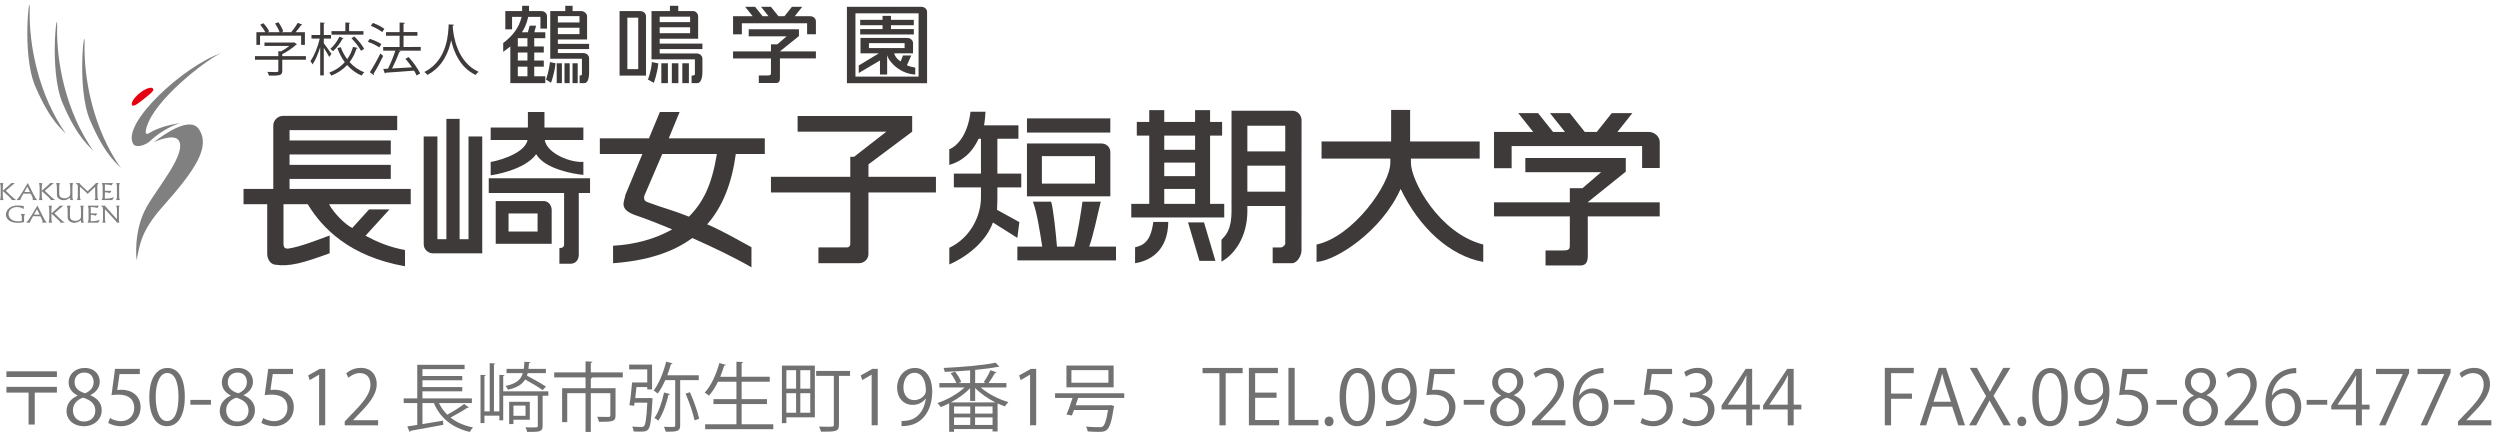 <?xml version="1.0" encoding="utf-8"?>
<!-- Generator: Adobe Illustrator 16.0.0, SVG Export Plug-In . SVG Version: 6.00 Build 0)  -->
<!DOCTYPE svg PUBLIC "-//W3C//DTD SVG 1.1//EN" "http://www.w3.org/Graphics/SVG/1.1/DTD/svg11.dtd">
<svg version="1.1" id="レイヤー_1" xmlns:x="http://ns.adobe.com/Extensibility/1.0/" xmlns:i="http://ns.adobe.com/AdobeIllustrator/10.0/" xmlns:graph="http://ns.adobe.com/Graphs/1.0/"
	 xmlns="http://www.w3.org/2000/svg" xmlns:xlink="http://www.w3.org/1999/xlink" x="0px" y="0px" width="531px" height="93px"
	 viewBox="0 0 531 93" style="enable-background:new 0 0 531 93;" xml:space="preserve">
<g>
	<g>
		<path style="fill:#727171;" d="M1.362,78.873h10.724v1.201H1.362V78.873z M1.362,82.171h10.724v1.216H7.38v6.787H6.068v-6.787
			H1.362V82.171z"/>
		<path style="fill:#727171;" d="M16.45,83.979c-1.296-0.624-1.873-1.681-1.873-2.705c0-1.856,1.457-3.121,3.394-3.121
			c2.177,0,3.217,1.473,3.217,2.913c0,1.024-0.544,2.145-1.969,2.833v0.064c1.473,0.624,2.385,1.696,2.385,3.137
			c0,2.033-1.665,3.426-3.777,3.426c-2.289,0-3.697-1.457-3.697-3.186c0-1.553,0.928-2.673,2.321-3.298V83.979z M20.243,87.245
			c0-1.505-1.008-2.273-2.593-2.785c-1.408,0.464-2.161,1.488-2.161,2.673c0,1.36,0.913,2.4,2.353,2.4
			C19.379,89.533,20.243,88.493,20.243,87.245z M15.841,81.146c-0.016,1.28,0.896,1.984,2.225,2.385
			c1.041-0.4,1.825-1.217,1.825-2.353c0-1.009-0.56-2.049-1.969-2.049C16.53,79.13,15.841,80.105,15.841,81.146z"/>
		<path style="fill:#727171;" d="M29.7,78.345v1.104h-4.306l-0.496,3.394c0.256-0.032,0.512-0.063,0.928-0.063
			c2.129,0,4.034,1.264,4.034,3.681c0,2.369-1.761,4.066-4.129,4.066c-1.201,0-2.209-0.353-2.753-0.704l0.384-1.041
			c0.448,0.305,1.329,0.673,2.369,0.673c1.504,0,2.801-1.104,2.785-2.834c0-1.648-1.056-2.801-3.297-2.801
			c-0.641,0-1.137,0.048-1.537,0.112l0.752-5.587H29.7z"/>
		<path style="fill:#727171;" d="M31.712,84.38c0-4.194,1.633-6.227,3.874-6.227c2.273,0,3.666,2.145,3.666,6.066
			c0,4.161-1.457,6.307-3.841,6.307C33.233,90.526,31.712,88.381,31.712,84.38z M37.907,84.283c0-2.993-0.721-5.058-2.401-5.058
			c-1.424,0-2.433,1.904-2.433,5.058s0.88,5.154,2.385,5.154C37.235,89.438,37.907,87.133,37.907,84.283z"/>
		<path style="fill:#727171;" d="M40.433,84.939h4.37v1.024h-4.37V84.939z"/>
		<path style="fill:#727171;" d="M48.994,83.979c-1.297-0.624-1.873-1.681-1.873-2.705c0-1.856,1.457-3.121,3.393-3.121
			c2.178,0,3.218,1.473,3.218,2.913c0,1.024-0.544,2.145-1.969,2.833v0.064c1.473,0.624,2.385,1.696,2.385,3.137
			c0,2.033-1.665,3.426-3.777,3.426c-2.289,0-3.697-1.457-3.697-3.186c0-1.553,0.929-2.673,2.321-3.298V83.979z M52.787,87.245
			c0-1.505-1.008-2.273-2.594-2.785c-1.408,0.464-2.16,1.488-2.16,2.673c0,1.36,0.912,2.4,2.354,2.4
			C51.923,89.533,52.787,88.493,52.787,87.245z M48.385,81.146c-0.016,1.28,0.896,1.984,2.226,2.385
			c1.04-0.4,1.825-1.217,1.825-2.353c0-1.009-0.561-2.049-1.969-2.049C49.074,79.13,48.385,80.105,48.385,81.146z"/>
		<path style="fill:#727171;" d="M62.243,78.345v1.104h-4.306l-0.496,3.394c0.256-0.032,0.512-0.063,0.928-0.063
			c2.129,0,4.034,1.264,4.034,3.681c0,2.369-1.761,4.066-4.13,4.066c-1.2,0-2.209-0.353-2.753-0.704l0.384-1.041
			c0.449,0.305,1.329,0.673,2.369,0.673c1.505,0,2.801-1.104,2.785-2.834c0-1.648-1.057-2.801-3.297-2.801
			c-0.641,0-1.137,0.048-1.537,0.112l0.752-5.587H62.243z"/>
		<path style="fill:#727171;" d="M67.777,90.334v-10.74h-0.031l-1.969,1.137l-0.32-0.993l2.48-1.393h1.137v11.989H67.777z"/>
		<path style="fill:#727171;" d="M80.307,90.334h-7.09v-0.816l1.168-1.232c2.85-2.881,4.29-4.626,4.29-6.579
			c0-1.28-0.561-2.465-2.289-2.465c-0.96,0-1.825,0.528-2.401,0.993l-0.447-0.929c0.736-0.656,1.824-1.169,3.104-1.169
			c2.417,0,3.378,1.761,3.378,3.41c0,2.257-1.585,4.178-4.066,6.674l-0.943,0.993v0.031h5.297V90.334z"/>
		<path style="fill:#727171;" d="M93.234,85.612c0.449,0.928,1.041,1.744,1.762,2.465c1.216-0.641,2.688-1.568,3.585-2.273
			l1.024,0.736c-0.064,0.08-0.208,0.097-0.352,0.08c-0.929,0.625-2.369,1.441-3.57,2.065c1.265,1.008,2.881,1.729,4.786,2.097
			c-0.224,0.224-0.513,0.656-0.673,0.96c-3.729-0.864-6.29-2.945-7.65-6.13h-2.417v4.466c1.376-0.225,2.897-0.48,4.37-0.736
			l0.048,0.896c-2.546,0.479-5.267,0.976-6.946,1.265c-0.017,0.128-0.113,0.208-0.209,0.239l-0.48-1.168
			c0.609-0.096,1.313-0.192,2.113-0.32v-4.642h-2.881V84.62h2.881v-7.14h10.053v0.929h-8.948v1.457h8.452v0.896h-8.452v1.457h8.452
			v0.896h-8.452v1.505h10.501v0.992H93.234z"/>
		<path style="fill:#727171;" d="M116.47,83.115v0.944h-1.216v6.419c0,1.248-0.641,1.264-3.266,1.264
			c-0.049-0.288-0.24-0.704-0.385-0.976c0.545,0.016,1.041,0.016,1.441,0.016c1.168,0,1.184-0.032,1.184-0.32V84.06h-7.347v5.218
			h-0.816v-0.992h-3.169v1.568h-0.832V79.609l1.12,0.08c-0.017,0.097-0.097,0.177-0.288,0.192v7.507h1.12v-10.26l1.185,0.096
			c-0.016,0.096-0.096,0.176-0.288,0.192v9.972h1.152v-7.779l1.089,0.08c-0.016,0.097-0.08,0.177-0.272,0.192v3.233H116.47z
			 M112.084,79.258c-0.048,0.191-0.096,0.368-0.16,0.528c1.361,0.72,3.105,1.696,4.033,2.32l-0.688,0.753
			c-0.832-0.593-2.385-1.521-3.729-2.258c-0.608,1.041-1.696,1.729-3.649,2.178c-0.08-0.24-0.336-0.625-0.528-0.801
			c2.257-0.48,3.249-1.28,3.681-2.721h-3.457v-0.913h3.666c0.064-0.448,0.096-0.944,0.128-1.504l1.28,0.08
			c0,0.111-0.111,0.191-0.305,0.224c-0.031,0.433-0.063,0.832-0.111,1.2h3.697v0.913H112.084z M112.532,89.149h-3.474v0.929h-0.912
			V85.34h4.386V89.149z M111.62,86.156h-2.562v2.161h2.562V86.156z"/>
		<path style="fill:#727171;" d="M132.277,79.098v1.057h-6.706v0.016h0.239c-0.016,0.112-0.111,0.192-0.319,0.224v2.065h5.25v5.778
			c0,1.265-0.513,1.36-3.521,1.36c-0.048-0.32-0.24-0.769-0.384-1.072c1.152,0.032,2.129,0.032,2.433,0.032
			c0.288-0.032,0.368-0.097,0.368-0.32v-4.722h-4.146v8.227h-1.12v-8.227h-3.891v6.146h-1.088v-7.203h4.979v-2.305h-6.659v-1.057
			h6.659v-2.354l1.456,0.08c-0.017,0.128-0.112,0.208-0.336,0.24v2.033H132.277z"/>
		<path style="fill:#727171;" d="M137.777,84.556l0.24-0.032l0.592,0.08c0,0.096-0.016,0.24-0.031,0.353
			c-0.225,4.209-0.433,5.714-0.896,6.242c-0.368,0.433-0.736,0.48-1.824,0.48c-0.385,0-0.816,0-1.266-0.032
			c-0.047-0.32-0.144-0.769-0.336-1.04c0.881,0.08,1.697,0.08,2.033,0.08c0.24,0,0.368-0.049,0.496-0.177
			c0.32-0.336,0.528-1.633,0.704-4.978h-2.705l-0.096,0.672l-1.009-0.16c0.225-1.248,0.465-3.281,0.576-4.802h3.218v-2.785h-3.842
			v-1.008h4.866v5.266h-1.024v-0.496h-2.289l-0.257,2.337H137.777z M148.422,80.746h-3.953v9.604c0,1.329-0.721,1.345-3.074,1.345
			c-0.047-0.288-0.24-0.752-0.384-1.04c0.561,0.016,1.089,0.032,1.473,0.032c0.8,0,0.929,0,0.929-0.337v-9.604h-2.113
			c-0.48,1.089-1.024,2.081-1.601,2.85c-0.192-0.192-0.608-0.497-0.864-0.641c1.088-1.408,2.081-3.81,2.657-6.146l1.36,0.384
			c-0.064,0.128-0.191,0.177-0.352,0.16c-0.209,0.784-0.48,1.585-0.77,2.354h6.691V80.746z M142.323,83.691
			c-0.048,0.112-0.144,0.16-0.336,0.16c-0.464,2.017-1.232,4.146-2.146,5.49c-0.207-0.177-0.592-0.433-0.832-0.561
			c0.865-1.248,1.602-3.346,2.033-5.41L142.323,83.691z M147.525,89.277c-0.32-1.536-1.137-3.89-1.904-5.666l0.928-0.304
			c0.801,1.792,1.617,4.098,1.953,5.634L147.525,89.277z"/>
		<path style="fill:#727171;" d="M157.523,90.11h6.723v1.056h-14.471V90.11h6.643v-4.29h-4.881v-1.041h4.881v-3.697h-3.921
			c-0.56,1.152-1.217,2.193-1.921,2.961c-0.208-0.191-0.624-0.496-0.896-0.656c1.313-1.393,2.449-3.825,3.105-6.274l1.393,0.385
			c-0.048,0.111-0.16,0.176-0.368,0.176c-0.24,0.784-0.513,1.585-0.833,2.353h3.441v-3.201l1.441,0.08
			c-0.016,0.112-0.112,0.192-0.336,0.225v2.896h5.971v1.057h-5.971v3.697h5.378v1.041h-5.378V90.11z"/>
		<path style="fill:#727171;" d="M173.074,77.657v10.98h-6.05v1.232h-0.944V77.657H173.074z M169.09,78.633h-2.065v3.922h2.065
			V78.633z M167.024,83.516v4.146h2.065v-4.146H167.024z M172.099,82.555v-3.922h-2.112v3.922H172.099z M169.986,87.661h2.112
			v-4.146h-2.112V87.661z M180.55,78.793v1.041h-2.353v10.372c0,1.473-0.656,1.488-3.826,1.488c-0.064-0.304-0.24-0.784-0.4-1.088
			c0.609,0.016,1.201,0.031,1.697,0.031c1.44,0,1.44,0,1.44-0.432V79.834h-3.761v-1.041H180.55z"/>
		<path style="fill:#727171;" d="M185.137,90.334v-10.74h-0.031l-1.969,1.137l-0.32-0.993l2.48-1.393h1.137v11.989H185.137z"/>
		<path style="fill:#727171;" d="M196.61,84.668c-0.656,0.832-1.585,1.328-2.753,1.328c-2.049,0-3.313-1.601-3.313-3.634
			c0-2.192,1.44-4.209,3.794-4.209c2.24,0,3.665,1.952,3.665,5.01c0,3.985-2.017,6.755-5.091,7.235
			c-0.56,0.096-1.072,0.128-1.424,0.111v-1.104c0.336,0.032,0.721-0.016,1.232-0.08c2.017-0.288,3.537-1.92,3.938-4.657H196.61z
			 M191.889,82.283c0,1.616,0.912,2.705,2.289,2.705c1.296,0,2.48-0.993,2.48-1.953c0-2.305-0.848-3.857-2.434-3.857
			C192.832,79.178,191.889,80.49,191.889,82.283z"/>
		<path style="fill:#727171;" d="M213.766,82.299h-5.458c1.505,1.328,3.841,2.529,5.874,3.105c-0.256,0.224-0.561,0.64-0.736,0.912
			c-0.496-0.176-1.024-0.384-1.553-0.624v5.954h-1.072v-0.512h-8.18v0.576h-1.04V85.66c-0.608,0.32-1.216,0.592-1.792,0.8
			c-0.16-0.239-0.465-0.64-0.705-0.848c1.984-0.641,4.273-1.921,5.763-3.313h-5.347V81.37h3.617
			c-0.239-0.608-0.736-1.473-1.216-2.097l0.929-0.353c0.544,0.673,1.104,1.585,1.313,2.209l-0.608,0.24h2.497v-2.705
			c-1.793,0.145-3.666,0.256-5.395,0.32c-0.031-0.224-0.145-0.624-0.24-0.832c3.857-0.177,8.548-0.576,11.076-1.121l0.785,0.864
			c-0.032,0.032-0.08,0.032-0.145,0.032c-0.048,0-0.111,0-0.176-0.016c-1.265,0.256-2.978,0.48-4.834,0.656v2.801h2.273
			c-0.177-0.08-0.353-0.144-0.465-0.191c0.496-0.688,1.121-1.793,1.44-2.562l1.297,0.48c-0.048,0.096-0.16,0.144-0.337,0.144
			c-0.352,0.608-0.896,1.489-1.376,2.129h3.81V82.299z M206.051,82.459c-1.072,1.12-2.562,2.192-4.082,3.009h9.46
			c-1.601-0.8-3.201-1.904-4.306-3.057v2.753h-1.072V82.459z M206.082,87.853v-1.521h-3.441v1.521H206.082z M202.641,88.653v1.601
			h3.441v-1.601H202.641z M210.82,87.853v-1.521h-3.713v1.521H210.82z M207.107,90.254h3.713v-1.601h-3.713V90.254z"/>
		<path style="fill:#727171;" d="M218.785,90.334v-10.74h-0.031l-1.97,1.137l-0.319-0.993l2.48-1.393h1.137v11.989H218.785z"/>
		<path style="fill:#727171;" d="M238.789,84.523h-9.795c-0.145,0.48-0.336,1.009-0.513,1.553h7.235l0.256-0.048l0.688,0.224
			c-0.016,0.08-0.047,0.192-0.096,0.288c-0.432,2.945-0.848,4.21-1.456,4.738c-0.4,0.368-0.769,0.448-1.856,0.448
			c-0.576,0-1.393-0.032-2.241-0.096c-0.017-0.305-0.16-0.736-0.368-1.009c1.168,0.096,2.353,0.112,2.785,0.112
			c0.4,0,0.592-0.017,0.784-0.145c0.464-0.352,0.8-1.36,1.136-3.505h-7.234c-0.16,0.432-0.305,0.832-0.448,1.168
			c-0.608-0.128-0.88-0.176-1.152-0.208c0.416-0.912,0.913-2.305,1.296-3.521h-3.713v-0.992h14.693V84.523z M236.533,77.641v4.626
			h-10.021v-4.626H236.533z M235.428,81.29v-2.673h-7.858v2.673H235.428z"/>
		<path style="fill:#727171;" d="M263.939,79.273h-3.602v11.061h-1.329V79.273h-3.585v-1.12h8.516V79.273z"/>
		<path style="fill:#727171;" d="M271.698,90.334h-6.435V78.137h6.162v1.121h-4.834v4.129h4.547v1.104h-4.547v4.723h5.106V90.334z"
			/>
		<path style="fill:#727171;" d="M280.034,90.334h-6.37V78.137h1.328v11.061h5.042V90.334z"/>
		<path style="fill:#727171;" d="M281.344,89.518c0-0.608,0.4-1.04,0.96-1.04s0.944,0.432,0.944,1.04
			c0,0.576-0.368,1.009-0.961,1.009C281.68,90.526,281.344,90.046,281.344,89.518z"/>
		<path style="fill:#727171;" d="M284.527,84.38c0-4.194,1.633-6.227,3.873-6.227c2.273,0,3.666,2.145,3.666,6.066
			c0,4.161-1.457,6.307-3.842,6.307C286.047,90.526,284.527,88.381,284.527,84.38z M290.722,84.283c0-2.993-0.721-5.058-2.401-5.058
			c-1.424,0-2.433,1.904-2.433,5.058s0.88,5.154,2.385,5.154C290.049,89.438,290.722,87.133,290.722,84.283z"/>
		<path style="fill:#727171;" d="M299.521,84.668c-0.656,0.832-1.585,1.328-2.754,1.328c-2.049,0-3.313-1.601-3.313-3.634
			c0-2.192,1.44-4.209,3.793-4.209c2.241,0,3.666,1.952,3.666,5.01c0,3.985-2.018,6.755-5.09,7.235
			c-0.561,0.096-1.072,0.128-1.425,0.111v-1.104c0.336,0.032,0.72-0.016,1.232-0.08c2.017-0.288,3.538-1.92,3.938-4.657H299.521z
			 M294.799,82.283c0,1.616,0.913,2.705,2.289,2.705c1.297,0,2.481-0.993,2.481-1.953c0-2.305-0.849-3.857-2.433-3.857
			C295.744,79.178,294.799,80.49,294.799,82.283z"/>
		<path style="fill:#727171;" d="M308.978,78.345v1.104h-4.306l-0.496,3.394c0.256-0.032,0.512-0.063,0.928-0.063
			c2.129,0,4.034,1.264,4.034,3.681c0,2.369-1.761,4.066-4.13,4.066c-1.2,0-2.209-0.353-2.753-0.704l0.384-1.041
			c0.449,0.305,1.329,0.673,2.369,0.673c1.505,0,2.801-1.104,2.785-2.834c0-1.648-1.057-2.801-3.297-2.801
			c-0.641,0-1.137,0.048-1.537,0.112l0.752-5.587H308.978z"/>
		<path style="fill:#727171;" d="M310.895,84.939h4.37v1.024h-4.37V84.939z"/>
		<path style="fill:#727171;" d="M318.815,83.979c-1.296-0.624-1.873-1.681-1.873-2.705c0-1.856,1.457-3.121,3.394-3.121
			c2.177,0,3.217,1.473,3.217,2.913c0,1.024-0.543,2.145-1.969,2.833v0.064c1.473,0.624,2.385,1.696,2.385,3.137
			c0,2.033-1.664,3.426-3.777,3.426c-2.289,0-3.697-1.457-3.697-3.186c0-1.553,0.929-2.673,2.321-3.298V83.979z M322.609,87.245
			c0-1.505-1.009-2.273-2.594-2.785c-1.408,0.464-2.16,1.488-2.16,2.673c0,1.36,0.912,2.4,2.353,2.4
			C321.744,89.533,322.609,88.493,322.609,87.245z M318.207,81.146c-0.016,1.28,0.896,1.984,2.225,2.385
			c1.041-0.4,1.825-1.217,1.825-2.353c0-1.009-0.561-2.049-1.969-2.049C318.896,79.13,318.207,80.105,318.207,81.146z"/>
		<path style="fill:#727171;" d="M332.497,90.334h-7.091v-0.816l1.168-1.232c2.85-2.881,4.291-4.626,4.291-6.579
			c0-1.28-0.561-2.465-2.289-2.465c-0.961,0-1.825,0.528-2.401,0.993l-0.448-0.929c0.736-0.656,1.824-1.169,3.105-1.169
			c2.416,0,3.377,1.761,3.377,3.41c0,2.257-1.584,4.178-4.065,6.674l-0.944,0.993v0.031h5.298V90.334z"/>
		<path style="fill:#727171;" d="M335.455,83.979c0.544-0.801,1.521-1.473,2.801-1.473c2.033,0,3.394,1.521,3.394,3.825
			c0,2.193-1.345,4.194-3.682,4.194s-3.905-1.938-3.905-5.042c0-3.218,1.504-6.579,5.395-7.22c0.447-0.063,0.848-0.111,1.119-0.111
			l0.017,1.104c-3.329,0-4.914,2.417-5.187,4.722H335.455z M340.305,86.429c0-1.841-0.992-2.913-2.434-2.913
			c-1.408,0-2.48,1.376-2.48,2.272c0.016,2.193,0.944,3.697,2.609,3.697C339.393,89.485,340.305,88.237,340.305,86.429z"/>
		<path style="fill:#727171;" d="M342.799,84.939h4.369v1.024h-4.369V84.939z"/>
		<path style="fill:#727171;" d="M355.152,78.345v1.104h-4.305l-0.496,3.394c0.256-0.032,0.512-0.063,0.928-0.063
			c2.129,0,4.033,1.264,4.033,3.681c0,2.369-1.76,4.066-4.129,4.066c-1.201,0-2.209-0.353-2.754-0.704l0.385-1.041
			c0.448,0.305,1.328,0.673,2.369,0.673c1.504,0,2.801-1.104,2.785-2.834c0-1.648-1.057-2.801-3.297-2.801
			c-0.641,0-1.137,0.048-1.537,0.112l0.752-5.587H355.152z"/>
		<path style="fill:#727171;" d="M361.552,83.852c1.409,0.24,2.609,1.376,2.609,3.105c0,1.904-1.377,3.569-4.065,3.569
			c-1.201,0-2.289-0.385-2.834-0.769l0.4-1.024c0.433,0.288,1.393,0.721,2.449,0.721c2.017,0,2.673-1.409,2.673-2.514
			c0-1.761-1.488-2.561-3.058-2.561h-0.783v-0.993h0.783c1.153,0,2.642-0.72,2.642-2.225c0-1.04-0.624-1.937-2.065-1.937
			c-0.88,0-1.712,0.432-2.192,0.784l-0.399-0.977c0.576-0.448,1.696-0.896,2.849-0.896c2.192,0,3.169,1.393,3.169,2.833
			c0,1.233-0.784,2.338-2.177,2.834V83.852z"/>
		<path style="fill:#727171;" d="M372.16,90.334h-1.264v-3.361h-5.234v-0.849l5.122-7.779h1.376v7.604h1.633v1.024h-1.633V90.334z
			 M367.006,85.948h3.891V81.69c0-0.656,0.031-1.297,0.063-1.921h-0.063c-0.369,0.736-0.656,1.249-0.961,1.793l-2.93,4.354V85.948z"
			/>
		<path style="fill:#727171;" d="M380.977,90.334h-1.265v-3.361h-5.233v-0.849l5.121-7.779h1.377v7.604h1.633v1.024h-1.633V90.334z
			 M375.822,85.948h3.89V81.69c0-0.656,0.032-1.297,0.063-1.921h-0.063c-0.368,0.736-0.656,1.249-0.96,1.793l-2.93,4.354V85.948z"/>
		<path style="fill:#727171;" d="M400.334,90.334V78.137h6.146v1.121h-4.818v4.338h4.435v1.104h-4.435v5.635H400.334z"/>
		<path style="fill:#727171;" d="M417.361,90.334h-1.408l-1.313-3.953h-4.242l-1.28,3.953h-1.36l4.033-12.197h1.537L417.361,90.334z
			 M414.368,85.324l-1.2-3.618c-0.256-0.832-0.465-1.601-0.625-2.32h-0.047c-0.16,0.736-0.385,1.505-0.609,2.272l-1.216,3.666
			H414.368z"/>
		<path style="fill:#727171;" d="M427.089,90.334h-1.521l-1.601-2.817c-0.608-1.024-0.992-1.681-1.376-2.417h-0.032
			c-0.353,0.736-0.704,1.377-1.313,2.417l-1.489,2.817h-1.52l3.617-6.179l-3.474-6.019h1.521l1.648,2.978
			c0.432,0.769,0.769,1.377,1.104,2.064h0.048c0.353-0.736,0.673-1.296,1.104-2.064l1.681-2.978h1.521l-3.585,5.938L427.089,90.334z
			"/>
		<path style="fill:#727171;" d="M428.478,89.518c0-0.608,0.4-1.04,0.96-1.04c0.561,0,0.945,0.432,0.945,1.04
			c0,0.576-0.368,1.009-0.961,1.009C428.813,90.526,428.478,90.046,428.478,89.518z"/>
		<path style="fill:#727171;" d="M431.661,84.38c0-4.194,1.632-6.227,3.873-6.227c2.273,0,3.666,2.145,3.666,6.066
			c0,4.161-1.457,6.307-3.842,6.307C433.182,90.526,431.661,88.381,431.661,84.38z M437.855,84.283c0-2.993-0.721-5.058-2.401-5.058
			c-1.425,0-2.433,1.904-2.433,5.058s0.88,5.154,2.385,5.154C437.183,89.438,437.855,87.133,437.855,84.283z"/>
		<path style="fill:#727171;" d="M446.655,84.668c-0.656,0.832-1.584,1.328-2.753,1.328c-2.049,0-3.313-1.601-3.313-3.634
			c0-2.192,1.441-4.209,3.794-4.209c2.241,0,3.665,1.952,3.665,5.01c0,3.985-2.017,6.755-5.09,7.235
			c-0.56,0.096-1.072,0.128-1.425,0.111v-1.104c0.337,0.032,0.721-0.016,1.232-0.08c2.018-0.288,3.538-1.92,3.938-4.657H446.655z
			 M441.934,82.283c0,1.616,0.912,2.705,2.289,2.705c1.297,0,2.481-0.993,2.481-1.953c0-2.305-0.849-3.857-2.434-3.857
			C442.878,79.178,441.934,80.49,441.934,82.283z"/>
		<path style="fill:#727171;" d="M456.112,78.345v1.104h-4.306l-0.497,3.394c0.257-0.032,0.513-0.063,0.929-0.063
			c2.129,0,4.034,1.264,4.034,3.681c0,2.369-1.761,4.066-4.13,4.066c-1.201,0-2.209-0.353-2.753-0.704l0.384-1.041
			c0.448,0.305,1.328,0.673,2.369,0.673c1.504,0,2.801-1.104,2.785-2.834c0-1.648-1.057-2.801-3.298-2.801
			c-0.64,0-1.136,0.048-1.536,0.112l0.752-5.587H456.112z"/>
		<path style="fill:#727171;" d="M458.028,84.939h4.37v1.024h-4.37V84.939z"/>
		<path style="fill:#727171;" d="M465.949,83.979c-1.296-0.624-1.872-1.681-1.872-2.705c0-1.856,1.456-3.121,3.394-3.121
			c2.177,0,3.217,1.473,3.217,2.913c0,1.024-0.544,2.145-1.969,2.833v0.064c1.473,0.624,2.385,1.696,2.385,3.137
			c0,2.033-1.664,3.426-3.777,3.426c-2.289,0-3.697-1.457-3.697-3.186c0-1.553,0.928-2.673,2.32-3.298V83.979z M469.743,87.245
			c0-1.505-1.009-2.273-2.593-2.785c-1.409,0.464-2.161,1.488-2.161,2.673c0,1.36,0.912,2.4,2.353,2.4
			C468.879,89.533,469.743,88.493,469.743,87.245z M465.342,81.146c-0.017,1.28,0.896,1.984,2.225,2.385
			c1.04-0.4,1.824-1.217,1.824-2.353c0-1.009-0.56-2.049-1.969-2.049C466.029,79.13,465.342,80.105,465.342,81.146z"/>
		<path style="fill:#727171;" d="M479.631,90.334h-7.091v-0.816l1.169-1.232c2.849-2.881,4.289-4.626,4.289-6.579
			c0-1.28-0.56-2.465-2.289-2.465c-0.96,0-1.824,0.528-2.4,0.993l-0.448-0.929c0.736-0.656,1.824-1.169,3.105-1.169
			c2.417,0,3.377,1.761,3.377,3.41c0,2.257-1.585,4.178-4.065,6.674l-0.944,0.993v0.031h5.298V90.334z"/>
		<path style="fill:#727171;" d="M482.589,83.979c0.544-0.801,1.521-1.473,2.802-1.473c2.032,0,3.393,1.521,3.393,3.825
			c0,2.193-1.344,4.194-3.681,4.194s-3.906-1.938-3.906-5.042c0-3.218,1.505-6.579,5.395-7.22c0.448-0.063,0.849-0.111,1.12-0.111
			l0.017,1.104c-3.33,0-4.914,2.417-5.187,4.722H482.589z M487.439,86.429c0-1.841-0.993-2.913-2.434-2.913
			c-1.408,0-2.48,1.376-2.48,2.272c0.016,2.193,0.944,3.697,2.608,3.697C486.526,89.485,487.439,88.237,487.439,86.429z"/>
		<path style="fill:#727171;" d="M489.932,84.939h4.37v1.024h-4.37V84.939z"/>
		<path style="fill:#727171;" d="M501.662,90.334h-1.264v-3.361h-5.234v-0.849l5.122-7.779h1.376v7.604h1.633v1.024h-1.633V90.334z
			 M496.509,85.948h3.89V81.69c0-0.656,0.031-1.297,0.063-1.921h-0.063c-0.368,0.736-0.656,1.249-0.961,1.793l-2.929,4.354V85.948z"
			/>
		<path style="fill:#727171;" d="M504.669,78.345h7.026v0.849l-5.01,11.141h-1.36l5.01-10.853v-0.032h-5.666V78.345z"/>
		<path style="fill:#727171;" d="M513.484,78.345h7.026v0.849l-5.01,11.141h-1.36l5.01-10.853v-0.032h-5.666V78.345z"/>
		<path style="fill:#727171;" d="M529.167,90.334h-7.091v-0.816l1.169-1.232c2.849-2.881,4.289-4.626,4.289-6.579
			c0-1.28-0.56-2.465-2.289-2.465c-0.96,0-1.824,0.528-2.4,0.993l-0.448-0.929c0.736-0.656,1.824-1.169,3.105-1.169
			c2.417,0,3.377,1.761,3.377,3.41c0,2.257-1.585,4.178-4.065,6.674l-0.944,0.993v0.031h5.298V90.334z"/>
	</g>
</g>
<g>
	<g>
		<g>
			<path style="fill:#3E3A39;" d="M144.35,23.791h-4.193l-2.322,5.59h-10.429v3.324h9.043l-3.61,8.684
				c-0.201,1.41-1.463,2.922,1.867,4.234c1.863,0.611,4.776,1.729,8.065,3.1c-3.711,2.092-8.093,3.242-12.554,3.467v3.721
				c7.103-0.527,12.664-2.275,16.82-5.354c4.533,2.004,9.222,4.264,12.574,6.225v-4.275c-2.641-1.428-6.018-3.406-9.405-4.861
				c3.243-3.684,5.226-8.631,6.078-14.939h6.161v-3.324h-20.402L144.35,23.791z M152.268,32.705
				c-1.087,6.574-2.879,10.223-5.939,13.313c-2.939-1.203-5.918-2.008-7.897-2.758c-1.412-0.506-1.714-0.506-1.604-1.617
				l3.841-8.938H152.268z"/>
			<path style="fill:#3E3A39;" d="M113.885,32.742c1.807,3.152,7.891,4.209,10.025,4.408v-2.773
				c-2.645,0.234-7.744-1.748-8.209-4.648h8.209v-2.643h-8.267v-3.299h-3.519v3.299h-7.906v2.643h7.836
				c-0.646,3.234-7.613,4.719-7.836,4.648v2.855C104.579,37.205,111.457,36.178,113.885,32.742z"/>
			<path style="fill:#3E3A39;" d="M122.934,40.99h2.392v-3.129H103.81v3.129h16.005v10.988c0,0.377-0.313,0.686-0.691,0.686
				l-0.303,0.002v3.346h2.378c1.091,0,1.735-0.844,1.735-1.936V40.99z"/>
			<path style="fill:#3E3A39;" d="M105.29,42.705v9.072h11.886v-7.191c0-1.086-0.845-2.016-1.935-1.881H105.29z M108.018,49.184
				v-3.85h6.164v3.85H108.018z"/>
			<g>
				<path style="fill:#3E3A39;" d="M99.512,28.988v21.82h-1.891V25.246h-2.811v25.563h-1.903v-21.82h-2.915v21.805h0.006v1.086
					c0,1.088,0.925,1.934,2.016,1.934h10.415V28.988H99.512z"/>
			</g>
			<path style="fill:#3E3A39;" d="M61.5,38.008h21.503v-2.986H61.5v-2.209h21.503v-2.984H61.5v-2.182h22.867v-3.035H61.5l0,0h-1.373
				c-1.091,0-2.082,0.926-2.082,2.014v13.508h-6.319v3.242h5.03v10.52c0,1.088,0.622,2.17,1.632,2.32
				c3.052,0.477,6.001-0.354,11.63-2.422v-3.781c-3.282,1.23-6.334,2.395-8.68,2.771c-0.756,0.078-1.123-0.1-1.123-1.082v-8.326
				h5.148c3.111,5.131,8.896,11.088,20.66,13.18v-3.443c-3.458-0.656-5.988-1.756-8.387-3.047l5.092-5.586h-4.336l-3.559,3.934
				c-1.342-0.57-3.959-3.133-4.93-5.037H87.24v-3.242H61.5V38.008z"/>
			<g>
				<rect x="218.13" y="25.145" style="fill:#3E3A39;" width="17.7" height="3.012"/>
				<path style="fill:#3E3A39;" d="M260.028,43.295h-3.009v-14.5h2.556v-2.898h-2.556v-2.508h-3.184v2.508h-6.549v-2.508h-3.186
					v2.508h-2.647v2.898h2.647v14.5h-3.818v2.9h19.745V43.295z M247.287,34.537h6.549v2.871h-6.549V34.537z M253.836,28.795v3.016
					h-6.549v-3.016H253.836z M247.287,40.133h6.549v3.162h-6.549V40.133z"/>
				<path style="fill:#3E3A39;" d="M218.125,30.475v11.219h17.712v-9.375c0-1.092-0.847-1.844-1.937-1.844H218.125z M232.578,33.164
					v5.83h-11.28v-5.83H232.578z"/>
				<path style="fill:#3E3A39;" d="M233.799,42.834h-3.879c-0.336,2.301-1,6.777-1.774,9.543h-3.646
					c-0.227-2.707-0.757-7.955-1.235-9.543h-3.879c0.901,2.309,1.597,7.066,1.981,9.543h-5.282v2.93h20.953v-2.93h-5.688
					C232.297,49.74,233.176,45.279,233.799,42.834z"/>
				<path style="fill:#3E3A39;" d="M241.091,52.523V55.9c3.184-0.492,6.966-2.602,7.054-8.768h-3.185
					C244.416,51.432,242.762,52.121,241.091,52.523z"/>
				<polygon style="fill:#3E3A39;" points="252.342,47.244 254.763,55.408 258.156,55.408 255.735,47.244 				"/>
				<path style="fill:#3E3A39;" d="M216.084,50.529l0.427-3.35l-4.74-2.609c0.048-1.244,0.072-1.635,0.072-2.023v-2.742h5.074
					v-2.928h-5.074v-7.412h4.47v-2.844h-7.305c0.156-0.727,0.264-2.072,0.316-2.893h-3.186c-0.58,4.898-2.816,7.314-4.512,7.969
					v3.332c1.949-0.543,4.59-1.959,6.225-5.564h0.504v7.412h-5.76v2.928h5.76v2.139c0,3.883-2.182,8.518-6.722,10.689v3.533
					c4.207-1.838,7.913-5.135,9.261-8.906L216.084,50.529z"/>
				<path style="fill:#3E3A39;" d="M261.576,23.523v21.191c0,4.309-1.291,5.268-2.139,6.221v4.643
					c2.887-1.607,5.503-5.414,5.503-10.762v-1.055h8.046v8.109c-0.258,0.379-0.571,0.686-0.949,0.686h-1.721v3.35h4.109
					c1.09,0,2.016-1.619,2.016-2.707l0.009-27.662c0-1.092-0.847-2.014-1.935-2.014H261.576z M272.986,26.713v5.438h-8.046v-5.438
					H272.986z M264.94,40.717v-5.523h8.046v5.523H264.94z"/>
			</g>
			<path style="fill:#3E3A39;" d="M352.53,30.217c0-1.217-1.083-2.201-2.419-2.201l-6.572,0.006l3.176-3.994h-4.381l-3.178,3.994
				h-2.55l-3.179-3.994h-4.211l3.179,3.994h-2.53l-3.178-3.994h-4.211l3.178,3.994h-8.326v7.699h3.742v-4.703h27.713v4.666h3.744
				L352.53,30.217z"/>
			<path style="fill:#3E3A39;" d="M345.317,36.459v-2.896h-21.336v3.008h16.097l-3.959,3.4h-2.688v3.002H317.33v2.986h16.102v5.402
				c0,1.484,0.137,1.836-1.537,1.836h-3.621v3.193l7.414-0.004c1.334,0,1.564-0.984,1.564-2.199l-0.007-8.229h15.28v-2.986h-15.321
				L345.317,36.459z"/>
			<path style="fill:#3E3A39;" d="M299.678,34.584v-0.898h14.606v-3.637h-14.777v-6.693h-4.032v6.693h-14.777v3.637h14.607v0.898
				c0,4.578-7.955,15.711-15.668,17.354v3.695c4.033-0.223,13.818-6.426,17.854-15.508c3.967,8.273,10.461,14.229,17.552,15.508
				v-3.695C305.664,49.559,299.678,38.389,299.678,34.584z"/>
			<path style="fill:#3E3A39;" d="M193.745,27.971v-3.328h-24.333v3.328h18.845l-6.866,5.34h-0.792v4.238H163.75v3.326h16.849
				v10.992c0,0.381-0.315,0.686-0.693,0.686l-6.072,0.002v3.35h8.607c1.088,0,2.013-0.85,2.013-1.936l0.006-13.094h14.334v-3.326
				h-14.332l0.002-2.643L193.745,27.971z"/>
		</g>
		<g>
			<g>
				<path style="fill:#3E3A39;" d="M64.979,11.926v0.762h-5.024v2.352c0,1.016-0.582,1.027-2.822,1.027
					c-0.061-0.229-0.217-0.568-0.35-0.799c0.616,0.025,1.161,0.035,1.549,0.035c0.701,0,0.786,0,0.786-0.264v-2.352h-4.964v-0.762
					h4.964v-1.053l0.569,0.035c0.619-0.313,1.259-0.736,1.757-1.15h-5.269V9.031h6.128l0.146-0.049l0.629,0.402
					c-0.037,0.057-0.108,0.098-0.181,0.109c-0.716,0.678-1.866,1.465-2.942,1.998v0.434H64.979z M55.232,7.58v1.949h-0.774V6.842
					h1.888c-0.23-0.475-0.678-1.113-1.077-1.586l0.677-0.326c0.486,0.531,1.008,1.246,1.224,1.73l-0.352,0.182h2.567
					c-0.182-0.547-0.581-1.297-0.957-1.854l0.703-0.264c0.436,0.604,0.871,1.414,1.029,1.936l-0.424,0.182h2.119
					c0.472-0.557,1.066-1.406,1.393-1.988c0.764,0.281,0.859,0.342,0.956,0.402c-0.035,0.072-0.134,0.107-0.254,0.096
					c-0.303,0.438-0.738,1.006-1.162,1.49h1.973v2.688h-0.8V7.58H55.232z"/>
				<path style="fill:#3E3A39;" d="M68.775,9.191c0.376,0.457,1.394,1.91,1.624,2.264l-0.471,0.639
					c-0.208-0.422-0.739-1.279-1.153-1.936v5.85h-0.763v-5.994c-0.435,1.428-1.028,2.822-1.646,3.668
					c-0.084-0.219-0.291-0.529-0.436-0.715c0.788-1.053,1.598-3.037,1.986-4.77h-1.756V7.434h1.851V4.771l1.007,0.072
					c-0.013,0.072-0.084,0.133-0.244,0.158v2.432h1.541v0.764h-1.541V9.191z M72.373,10.014c0.328,0.92,0.799,1.795,1.368,2.555
					c0.568-0.787,0.981-1.672,1.235-2.615l1.006,0.23c-0.037,0.086-0.122,0.143-0.268,0.143c-0.315,1.018-0.799,2-1.465,2.859
					c0.859,0.957,1.914,1.721,3.124,2.154c-0.181,0.17-0.447,0.486-0.569,0.715c-1.188-0.498-2.217-1.27-3.076-2.238
					c-0.869,0.93-1.973,1.705-3.354,2.25c-0.086-0.182-0.301-0.482-0.436-0.641c1.368-0.52,2.457-1.283,3.293-2.217
					c-0.653-0.883-1.186-1.889-1.572-2.988L72.373,10.014z M72.979,8.148c-0.036,0.063-0.108,0.098-0.229,0.098
					c-0.437,0.848-1.201,1.902-2.022,2.627c-0.134-0.145-0.387-0.363-0.568-0.496c0.787-0.664,1.525-1.695,1.924-2.594L72.979,8.148
					z M77.193,6.611v0.752h-6.781V6.611h2.943v-1.84l1.039,0.072c-0.012,0.086-0.072,0.145-0.242,0.168v1.6H77.193z M76.672,10.787
					c-0.363-0.736-1.235-1.863-2.035-2.676l0.643-0.361c0.801,0.799,1.693,1.887,2.069,2.627L76.672,10.787z"/>
				<path style="fill:#3E3A39;" d="M78.531,8.246c0.848,0.266,1.926,0.736,2.472,1.125l-0.438,0.705
					c-0.532-0.402-1.597-0.91-2.444-1.201L78.531,8.246z M78.556,15.34c0.63-0.957,1.551-2.58,2.228-3.971
					c0.486,0.412,0.547,0.461,0.607,0.508c-0.619,1.309-1.43,2.824-2.022,3.754c0.035,0.061,0.06,0.119,0.06,0.172
					c0,0.059-0.024,0.107-0.06,0.145L78.556,15.34z M79.211,4.867c0.848,0.314,1.9,0.836,2.434,1.271l-0.473,0.68
					c-0.521-0.438-1.563-1.008-2.422-1.344L79.211,4.867z M89.368,9.977v0.787h-4.709l0.436,0.145
					c-0.037,0.072-0.134,0.123-0.278,0.137c-0.375,1.025-0.994,2.418-1.537,3.496c1.27-0.07,2.76-0.145,4.225-0.242
					c-0.424-0.627-0.92-1.27-1.392-1.816l0.688-0.363c0.957,1.055,1.999,2.508,2.445,3.479l-0.762,0.434
					c-0.12-0.303-0.314-0.654-0.533-1.031c-2.229,0.184-4.563,0.34-6.029,0.439c-0.023,0.094-0.098,0.158-0.181,0.168l-0.339-0.969
					l1.003-0.049c0.559-1.078,1.188-2.639,1.575-3.826h-2.59V9.977h3.485V7.592h-2.893V6.818h2.893V4.783l1.114,0.07
					c-0.012,0.123-0.121,0.211-0.277,0.232v1.732h2.953v0.773h-2.953v2.385H89.368z"/>
				<path style="fill:#3E3A39;" d="M96.448,5.256c0,0.096-0.097,0.156-0.255,0.18l-0.025,0.354c0.135,1.707,0.86,7.363,5.475,9.457
					c-0.23,0.166-0.485,0.457-0.618,0.676c-3.269-1.549-4.625-4.844-5.193-7.35h-0.013c-0.509,2.459-1.757,5.607-5.037,7.338
					c-0.145-0.193-0.399-0.447-0.654-0.617c5.051-2.533,5.086-8.488,5.172-10.121L96.448,5.256z"/>
			</g>
			<g>
				<g>
					<path style="fill:#3E3A39;" d="M115.976,16.9l1.059,0.674c0,0,0.754-1.957,0.958-4.129l-1.178-0.26
						C116.567,15.264,115.976,16.9,115.976,16.9z"/>
					<rect x="118.244" y="13.439" style="fill:#3E3A39;" width="1.1" height="4.219"/>
					<rect x="119.901" y="13.439" style="fill:#3E3A39;" width="1.101" height="4.219"/>
					<rect x="121.604" y="13.439" style="fill:#3E3A39;" width="1.098" height="4.219"/>
					<path style="fill:#3E3A39;" d="M113.863,5.455h-1.35l-0.395,1.393h-1.268c0.438-0.617,0.969-1.633,1.348-3.264h2.588v2.484
						h1.396V3.443c0-0.607-0.538-1.09-1.208-1.09h-2.608V1.236h-1.464v1.117h-3.574v3.883h1.433V3.584h2.035
						c-0.612,2.475-2.013,4.09-3.919,5.561l0.004,1.865c0.363-0.291,1.157-0.871,1.513-1.129v7.777h7.426v-1.453h-2.349v-2.051
						h2.031v-1.293h-2.031v-1.705h2.031V9.867h-2.031V8.113h2.349V6.848h-2.325L113.863,5.455z M112.027,16.205h-2.042v-2.051h2.042
						V16.205z M112.027,12.861h-2.042v-1.705h2.042V12.861z M112.027,9.867h-2.042V8.113h2.042V9.867z"/>
					<path style="fill:#3E3A39;" d="M125.125,12.379c0-0.607-0.54-1.102-1.209-1.102l-5.426-0.004v-0.852h6.637V9.324h-6.637V8.389
						h6.205V3.453c0-0.609-0.688-1.1-1.212-1.1h-1.864V1.234h-1.554v1.119h-3.191V12.48h6.729c0,0.906,0,3.027,0,3.33
						c0,0.051,0,0.057,0,0.023c0,0.033,0,0.027,0-0.023c0,0.182-0.341,0.246-0.493,0.246v1.602h0.959
						c0.688,0,1.064-0.738,1.064-2.42L125.125,12.379z M118.49,3.43h4.592v1.336h-4.592V3.43z M118.49,5.885h4.592v1.359h-4.592
						V5.885z"/>
				</g>
				<g>
					<path style="fill:#3E3A39;" d="M137.622,16.9l1.247,0.691c0,0,0.753-1.955,0.958-4.129l-1.368-0.277
						C138.314,15.199,137.622,16.9,137.622,16.9z"/>
					<rect x="144.926" y="13.439" style="fill:#3E3A39;" width="1.396" height="4.219"/>
					<rect x="142.696" y="13.439" style="fill:#3E3A39;" width="1.395" height="4.219"/>
					<rect x="140.466" y="13.439" style="fill:#3E3A39;" width="1.396" height="4.219"/>
					<path style="fill:#3E3A39;" d="M136.006,2.357l-4.408-0.004v13.699h5.614l0.003-12.594
						C137.215,2.852,136.674,2.357,136.006,2.357z M135.559,14.688h-2.309V3.754h2.309V14.688z"/>
					<path style="fill:#3E3A39;" d="M149.192,12.457c0-0.607-0.542-1.1-1.212-1.1l-7.864-0.006v-0.928h9.075V9.256h-9.075V8.221
						h8.167l0.002-4.762c0-0.607-0.54-1.102-0.994-1.102l-3.225-0.004V1.236h-1.775v1.117h-3.911v10.244h9.216
						c0,0.865,0,2.922,0,3.215v0.027v-0.021c0,0.178-0.512,0.242-0.704,0.242v1.598h1.242c0.546,0,1.063-0.734,1.063-2.418
						L149.192,12.457z M140.116,3.545h6.464v1.15h-6.464V3.545z M140.116,5.785h6.464v1.26h-6.464V5.785z"/>
				</g>
				<path style="fill:#3E3A39;" d="M173.3,4.543c0-0.607-0.54-1.102-1.208-1.102l-3.287,0.002l1.59-1.994h-2.192l-1.588,1.994
					h-1.274l-1.59-1.994h-2.106l1.591,1.994h-1.266l-1.588-1.994h-2.106l1.589,1.994h-4.164v3.85h1.872v-2.35h13.856v2.332h1.871
					L173.3,4.543z"/>
				<path style="fill:#3E3A39;" d="M169.695,7.662V6.213h-10.669v1.504h8.05l-1.98,1.701h-1.344v1.502h-8.051v1.492h8.051v2.701
					c0,0.742,0.067,0.916-0.768,0.916h-1.813v1.6l3.707-0.002c0.669,0,0.781-0.492,0.781-1.1l-0.001-4.115h7.64V10.92h-7.66
					L169.695,7.662z"/>
				<g>
					<path style="fill:#3E3A39;" d="M195.699,1.445l-15.813-0.002v16.221h17.025V2.547C196.912,1.938,196.368,1.445,195.699,1.445z
						 M195.105,16.275h-13.408V2.832h13.408V16.275z"/>
					<path style="fill:#3E3A39;" d="M186.906,15.836h1.525v-4.121c0.399,1.58,2.958,4.025,5.968,4.111v-1.473
						c-0.595-0.086-1.176-0.229-1.771-0.48l0.92-2.096h-1.76l-0.477,1.26c-0.791-0.426-1.365-1.314-1.369-1.711h3.984l0.008-2.162
						c0-0.607-0.543-1.102-1.21-1.102h-9.957v3.264h3.737h0.172l-4.279,2.582v1.604l4.508-2.67V15.836z M184.563,10.205V9.164h7.573
						v1.041H184.563z"/>
					<polygon style="fill:#3E3A39;" points="194.095,6.176 189.246,6.176 189.246,5.355 194.095,5.355 194.095,4.213 189.246,4.213 
						189.246,3.369 187.451,3.369 187.451,4.213 182.703,4.213 182.703,5.355 187.451,5.355 187.451,6.176 182.703,6.176 
						182.703,7.32 194.095,7.32 					"/>
				</g>
			</g>
		</g>
	</g>
	<g>
		<path style="fill:#E50012;" d="M28.07,22.352c0.351,0.43,1.621-0.631,2.838-1.615c1.217-0.98,1.918-1.514,1.569-1.941
			c-0.351-0.43-1.622,0.02-2.839,1.002C28.421,20.779,27.719,21.924,28.07,22.352z"/>
		<path style="fill:#808080;" d="M47.086,11.234c-8.084,2.74-21.472,15.086-18.76,19.381c0.519,0.822,2.521,0.334,3.583-0.691
			c2.332-2.244,5.604-3.684,6.511-3.781c-1.902,0.203-4.919,0.971-6.629,2.068c-1.522,0.98-0.574-1.537-0.26-2.25
			C34.228,19.848,44.914,11.971,47.086,11.234z"/>
		<path style="fill:#808080;" d="M32.65,30.211c2.503-1.926,7.77-5.559,9.619-2.746c2.458,3.734-0.736,8.568-7.644,16.34
			c-4.732,5.324-4.921,8.117-5.612,11.484c0,0-0.778-6.045,2.073-11.227c2.251-4.094,8.731-11.576,6.845-14.268
			C36.833,28.229,32.65,30.211,32.65,30.211z"/>
		<path style="fill:#808080;" d="M17.963,9.355c-0.183,7.293,1.815,18.027,7.77,26.42c-0.651-0.916-3.279-2.42-6.606-10.23
			C16.149,18.549,18.092,4.174,17.963,9.355z"/>
		<path style="fill:#808080;" d="M12.135,5.729c-0.182,7.293,1.815,18.029,7.77,26.42c-0.65-0.916-3.279-2.42-6.605-10.23
			C10.322,14.924,12.264,0.549,12.135,5.729z"/>
		<path style="fill:#808080;" d="M6.307,2.104c-0.182,7.291,1.816,18.027,7.771,26.418c-0.65-0.914-3.278-2.42-6.605-10.23
			C4.494,11.297,6.437-3.078,6.307,2.104z"/>
		<path style="fill:#808080;" d="M1.531,40.252l-0.293,0.262c0.121,0.131,1.565,1.564,2.192,1.982H2.51
			c-0.047-0.145-0.093-0.27-0.548-0.689L0.99,40.918l-0.392-0.34v0.881c0,0.352,0.005,0.721,0.16,1.037H0
			c0.058-0.182,0.144-0.436,0.144-0.916v-1.736c0-0.494-0.063-0.725-0.144-0.955h0.714c-0.058,0.178-0.115,0.355-0.115,0.826v0.799
			l1.393-1.227c0.138-0.109,0.218-0.178,0.368-0.398h0.811c-0.334,0.24-0.425,0.322-0.586,0.455L1.531,40.252z"/>
		<path style="fill:#808080;" d="M6.975,41.01c0.115,0.244,0.478,0.922,0.587,1.074c0.041,0.059,0.11,0.158,0.328,0.412h-0.96
			c0.04-0.139,0.04-0.186,0.04-0.211c0-0.254-0.103-0.465-0.178-0.619l-0.259-0.523c-0.524-0.014-0.857-0.018-1.548-0.023
			l-0.242,0.408c-0.322,0.541-0.391,0.729-0.414,0.969H3.521c0.529-0.594,0.547-0.619,1.168-1.611l1.214-2.025L6.975,41.01z
			 M6.376,40.803l-0.564-1.162l-0.645,1.125L6.376,40.803z"/>
		<path style="fill:#808080;" d="M9.805,40.252l-0.293,0.262c0.121,0.131,1.565,1.564,2.193,1.982h-0.921
			c-0.046-0.145-0.091-0.27-0.546-0.689l-0.973-0.889l-0.392-0.34v0.881c0,0.352,0.005,0.721,0.161,1.037H8.273
			c0.059-0.182,0.145-0.436,0.145-0.916v-1.736c0-0.494-0.063-0.725-0.145-0.955h0.714c-0.057,0.178-0.114,0.355-0.114,0.826v0.799
			l1.393-1.227c0.139-0.109,0.219-0.178,0.368-0.398h0.812c-0.335,0.24-0.426,0.322-0.587,0.455L9.805,40.252z"/>
		<path style="fill:#808080;" d="M15.381,41.705c0,0.426,0.029,0.551,0.162,0.791h-0.622c0.017-0.166,0.011-0.34,0-0.508
			c-0.448,0.322-0.95,0.541-1.417,0.541c-0.535,0-0.938-0.24-1.15-0.465c-0.253-0.264-0.253-0.465-0.253-0.594l-0.022-1.795
			c-0.006-0.277-0.023-0.498-0.19-0.787h0.835c-0.075,0.164-0.15,0.336-0.145,0.873v1.119c0,0.205,0,0.518,0.104,0.742
			c0.219,0.494,0.99,0.494,1.083,0.494c0.592,0,0.956-0.332,1.082-0.57c0.075-0.141,0.075-0.287,0.075-0.488v-0.918
			c0-0.777-0.018-0.867-0.149-1.252h0.748c-0.132,0.371-0.138,0.385-0.138,1.162V41.705z"/>
		<path style="fill:#808080;" d="M18.604,40.625l1.336-1.256c0.298-0.283,0.345-0.365,0.414-0.48h0.633
			c-0.069,0.066-0.281,0.285-0.293,0.33c-0.029,0.121-0.018,0.764-0.012,0.971l0.029,1.727c0,0.119,0.011,0.273,0.201,0.58h-0.84
			c0.063-0.119,0.167-0.326,0.167-0.461l-0.034-2.35l-1.433,1.338c-0.069,0.063-0.086,0.078-0.155,0.158
			c-0.196-0.191-0.392-0.393-0.6-0.586l-0.76-0.703c-0.109-0.107-0.132-0.131-0.276-0.242l-0.011,1.738
			c-0.005,0.738,0.081,0.9,0.196,1.107h-0.835c0.126-0.281,0.196-0.436,0.196-0.936l0.011-1.828c0-0.256,0.006-0.389-0.046-0.445
			c-0.029-0.033-0.345-0.326-0.426-0.398h0.818c0.063,0.115,0.155,0.289,0.496,0.605L18.604,40.625z"/>
		<path style="fill:#808080;" d="M23.693,39.373c-0.248-0.072-0.633-0.176-1.427-0.195l0.011,0.303v1.051h0.789l0.605,0.008
			l-0.334,0.475c-0.427-0.139-0.547-0.156-1.048-0.182l-0.028,1.066c-0.006,0.18-0.006,0.205,0.017,0.301
			c0.927-0.02,1.307-0.082,1.951-0.326l-0.396,0.623h-2.25c0.144-0.262,0.224-0.412,0.224-0.834v-1.977
			c0-0.254-0.052-0.561-0.178-0.797h2.377L23.693,39.373z"/>
		<path style="fill:#808080;" d="M25.31,41.834c0.005,0.193,0.022,0.309,0.167,0.662h-0.818c0.155-0.365,0.179-0.441,0.179-0.748
			v-2.063c0-0.416-0.028-0.498-0.173-0.797h0.812c-0.132,0.24-0.173,0.326-0.173,0.672L25.31,41.834z"/>
		<path style="fill:#808080;" d="M4.632,46.713v-0.682c0-0.172-0.023-0.211-0.236-0.576h0.95c-0.15,0.197-0.207,0.297-0.219,0.453
			c-0.012,0.137-0.018,0.725-0.018,0.805L5.12,47.16c-0.276,0.063-0.713,0.168-1.363,0.168c-1.888,0-2.503-1.021-2.503-1.736
			c0-0.711,0.627-1.945,2.445-1.945c0.38,0,0.731,0.039,1.353,0.111L5.041,44.41c-0.23-0.148-0.668-0.438-1.427-0.438
			c-1.043,0-1.802,0.619-1.802,1.482c0,0.609,0.432,1.555,2.049,1.555c0.391,0,0.604-0.047,0.766-0.082L4.632,46.713z"/>
		<path style="fill:#808080;" d="M9.023,45.807c0.115,0.244,0.479,0.922,0.587,1.074c0.041,0.057,0.11,0.158,0.328,0.412H8.978
			c0.041-0.139,0.041-0.188,0.041-0.209c0-0.256-0.104-0.465-0.179-0.621l-0.258-0.521c-0.524-0.016-0.858-0.02-1.548-0.023
			L6.79,46.324c-0.321,0.543-0.39,0.729-0.414,0.969H5.57c0.529-0.594,0.547-0.617,1.168-1.611l1.215-2.025L9.023,45.807z
			 M8.425,45.602l-0.563-1.162l-0.645,1.121L8.425,45.602z"/>
		<path style="fill:#808080;" d="M11.854,45.049l-0.294,0.264c0.121,0.129,1.566,1.564,2.193,1.98h-0.92
			c-0.047-0.143-0.092-0.268-0.547-0.689l-0.973-0.889l-0.392-0.34v0.883c0,0.35,0.006,0.719,0.162,1.035h-0.76
			c0.058-0.182,0.144-0.436,0.144-0.916v-1.738c0-0.492-0.062-0.723-0.144-0.953h0.714c-0.059,0.178-0.116,0.355-0.116,0.826v0.801
			l1.393-1.23c0.139-0.109,0.22-0.176,0.368-0.396h0.812c-0.333,0.24-0.426,0.322-0.586,0.455L11.854,45.049z"/>
		<path style="fill:#808080;" d="M17.66,46.502c0,0.426,0.03,0.551,0.162,0.791H17.2c0.018-0.168,0.012-0.34,0-0.51
			c-0.449,0.322-0.95,0.545-1.416,0.545c-0.535,0-0.938-0.24-1.151-0.467c-0.253-0.264-0.253-0.465-0.253-0.594l-0.023-1.795
			c-0.005-0.279-0.022-0.5-0.189-0.787h0.835c-0.076,0.164-0.15,0.336-0.145,0.873v1.119c0,0.205,0,0.518,0.104,0.744
			c0.219,0.492,0.989,0.492,1.082,0.492c0.593,0,0.957-0.33,1.082-0.57c0.075-0.137,0.075-0.287,0.075-0.49v-0.914
			c0-0.779-0.017-0.869-0.149-1.254h0.748c-0.132,0.369-0.139,0.385-0.139,1.16V46.502z"/>
		<path style="fill:#808080;" d="M20.694,44.17c-0.249-0.07-0.632-0.178-1.428-0.197l0.013,0.303v1.051h0.788l0.604,0.01
			l-0.333,0.475c-0.426-0.139-0.547-0.158-1.047-0.182l-0.028,1.064c-0.007,0.184-0.007,0.205,0.018,0.301
			c0.925-0.018,1.306-0.08,1.95-0.324l-0.397,0.623h-2.25c0.144-0.264,0.224-0.412,0.224-0.834v-1.977
			c0-0.254-0.052-0.561-0.178-0.797h2.376L20.694,44.17z"/>
		<path style="fill:#808080;" d="M24.209,45.877c0.208,0.236,0.416,0.467,0.634,0.691V44.77c0-0.721-0.046-0.797-0.213-1.084H25.4
			c-0.109,0.254-0.161,0.379-0.143,0.932v2.049c0,0.182,0.011,0.43,0.098,0.627H24.86c-0.121-0.148-0.225-0.301-0.357-0.445
			l-2.215-2.412v1.836c0,0.678,0.081,0.857,0.149,1.021h-0.69c0.104-0.33,0.126-0.475,0.126-0.785v-1.861
			c0-0.223-0.013-0.404-0.035-0.598c-0.127-0.127-0.218-0.215-0.415-0.363h0.864c0.092,0.135,0.126,0.178,0.282,0.352L24.209,45.877
			z"/>
	</g>
</g>
</svg>
